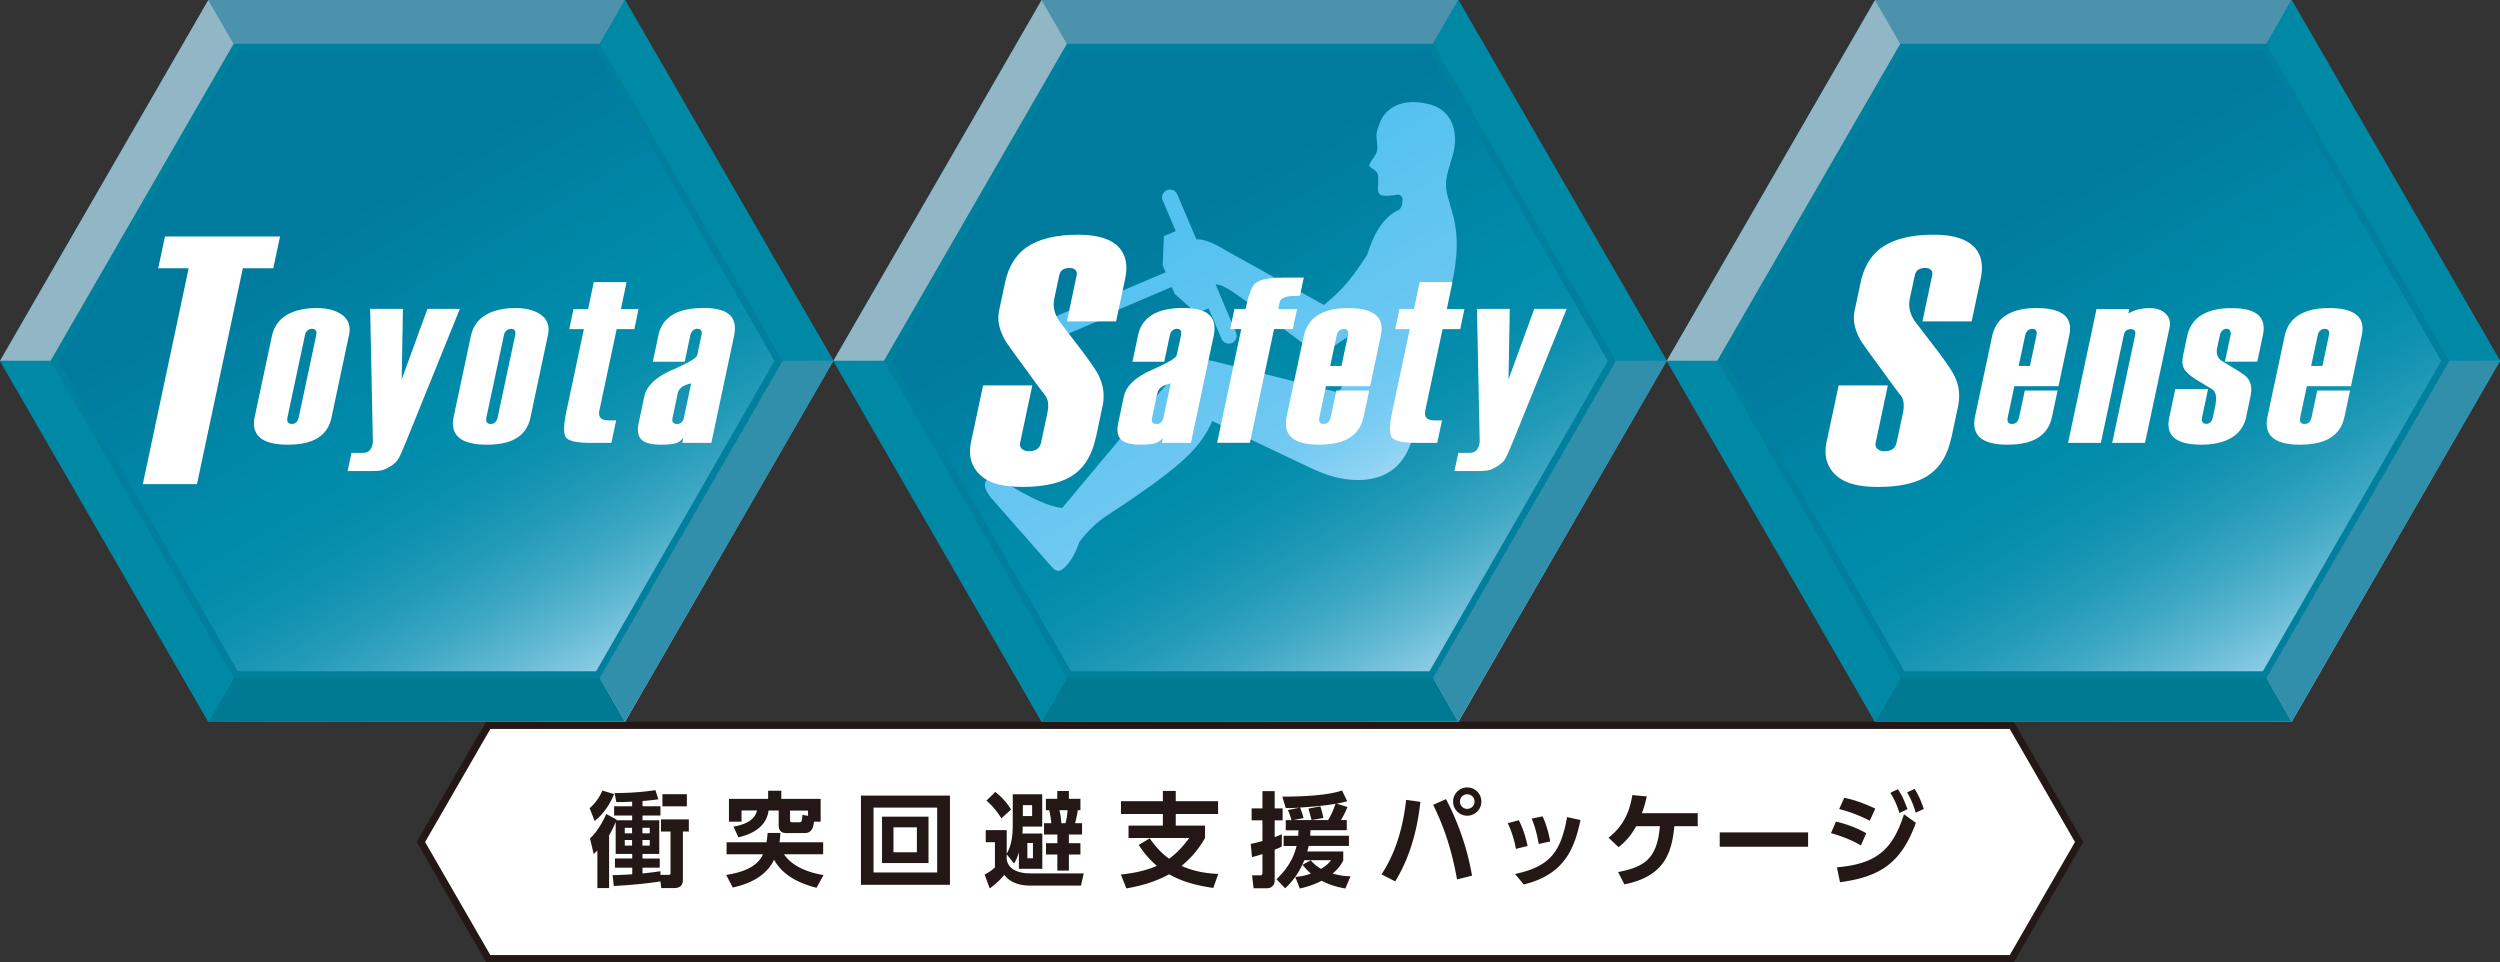 <svg id="_レイヤー_2" xmlns="http://www.w3.org/2000/svg" xmlns:xlink="http://www.w3.org/1999/xlink" viewBox="0 0 277.46 106.79"><rect x="0" y="0" width="277.46" height="106.79" fill="#333333" stroke="none"/><defs><linearGradient id="linear-gradient" x1="211.52" y1="6.55" x2="254.14" y2="79.02" gradientUnits="userSpaceOnUse"><stop offset=".25" stop-color="#007b9e"/><stop offset=".52" stop-color="#008baa"/><stop offset=".59" stop-color="#038cab"/><stop offset=".66" stop-color="#0f92b0"/><stop offset=".73" stop-color="#239bb8"/><stop offset=".8" stop-color="#3fa8c4"/><stop offset=".87" stop-color="#63b9d3"/><stop offset=".94" stop-color="#8ecde5"/><stop offset="1" stop-color="#bae2f8"/></linearGradient><linearGradient id="linear-gradient-2" x1="119.03" y1="6.55" x2="161.66" y2="79.02" xlink:href="#linear-gradient"/><linearGradient id="linear-gradient-3" x1="26.54" x2="69.17" xlink:href="#linear-gradient"/><linearGradient id="linear-gradient-4" x1="118.82" y1="5.57" x2="162.01" y2="80.16" gradientUnits="userSpaceOnUse"><stop offset=".28" stop-color="#54c2f0"/><stop offset=".52" stop-color="#6bc7f1"/><stop offset=".56" stop-color="#6ec8f1"/><stop offset=".61" stop-color="#7accf2"/><stop offset=".66" stop-color="#8ed3f4"/><stop offset=".7" stop-color="#aadcf6"/><stop offset=".73" stop-color="#bae2f8"/></linearGradient></defs><g id="_レイヤー_1-2"><path fill="#fff" d="M54.19 106.39l-7.48-12.95 7.48-12.94h169.09l7.47 12.94-7.47 12.95H54.19z"/><path d="M223.05 80.9l7.24 12.55-7.24 12.55H54.42l-7.24-12.55 7.24-12.55h168.63m.46-.81H53.95l-7.71 13.35 7.71 13.35H223.5l7.71-13.35-7.71-13.35z" fill="#231815"/><path d="M68.15 88.14c-.15.37-.78 1.91-2.15 2.97l-.56-1.41c.9-.79 1.3-1.69 1.42-1.96l1.29.39zm.16 3.13c-.16.4-.37.87-.71 1.43v5.86h-1.3v-4.17c-.08.08-.15.15-.41.4l-.41-1.74c.94-.83 1.64-2.33 1.81-2.71l1.14.62-.02.08h1.75v-.53h-2v-1.03h2v-.51c-.79.05-1.29.05-1.76.05l-.19-1c1.22-.01 2.74-.05 4.53-.33l.33 1.02c-.37.05-.78.11-1.76.19v.58h1.99v1.03h-1.99v.53h1.86v3.73h-1.86v.51h1.91v1.02h-1.91v.64c1.07-.11 1.61-.19 1.99-.25v.41h.85c.25 0 .27-.06.27-.29v-4.52h-1.06v-1.35h3.09v1.35h-.66v5.25c0 .33 0 1.02-.96 1.02h-1.44l-.09-.74c-1.82.3-4.28.47-5.18.51l-.13-1.2c.47-.01.94-.02 2.18-.1v-.73h-1.92v-1.02h1.92v-.51h-1.84v-3.49zm1.03.6v.62h.81v-.62h-.81zm0 1.36v.62h.81v-.62h-.81zm1.96-1.36v.62h.81v-.62h-.81zm0 1.36v.62h.81v-.62h-.81zm4.93-5.09v1.35h-2.71v-1.35h2.71zm4.37 8.96c1.66-.26 3.4-.79 4.08-2.29h-4.04v-1.33h4.43c.08-.46.1-.77.13-1.04h1.41c-.02.37-.03.61-.1 1.04h4.85v1.33h-4.35c.77 1.13 2.18 1.93 4.39 2.31l-.78 1.41c-1.19-.31-3.58-1.03-4.71-3.12-1.07 2.31-3.79 2.91-4.59 3.09l-.72-1.4zm5.82-7.14H85.3c-.09.58-.37 2.28-3.35 2.97l-.54-1.18c1.74-.33 2.39-.95 2.61-1.8H82.3v1.24h-1.4v-2.53h4.35v-.9h1.46v.9h4.37v2.53h-.74c-.06.47-.14 1.27-1.05 1.27h-2.01c-.75 0-.86-.48-.86-.88v-1.62zm1.26 1.03c0 .15 0 .27.24.27h.79c.26 0 .32-.13.34-.82l.63.1v-.58h-2v1.03zm17.75-2.69v9.9h-9.88v-9.9h9.88zm-8.48 1.33v7.2h7.06v-7.2h-7.06zm6.1 1.01v5.15h-5.16v-5.15h5.16zm-3.89 1.18v2.77h2.6v-2.77h-2.6zm16.52.68v3.92h-2.6V94.6c-.19.63-.35.93-.54 1.24l-.81-1.03v.56c.17 1.17 1.36 1.56 2.61 1.56h5.94l-.31 1.36h-5.58c-1.96 0-2.65-.85-2.93-1.19-.34.42-.87.96-1.62 1.5l-.56-1.53c.27-.15.82-.47 1.14-.8v-2.8h-1.02v-1.34h2.33v2.61c.57-.96.67-2.14.67-3.25v-3.34h3.27v3.59h-2.17v.29c0 .16-.02.34-.03.48h2.21zm-4.54-1.67a8.527 8.527 0 00-1.66-1.98l.99-.96c.4.33 1.18.99 1.74 1.96l-1.08.98zm3.41-1.47h-1.03v1.21h1.03v-1.21zm.09 4.2h-.62v1.69h.62v-1.69zm3.99-5.77v.86h1.28v1.27h-.3c-.06.47-.13.82-.29 1.44h.77v1.26h-1.46v.96h1.28v1.26h-1.28v1.78h-1.28v-1.78h-1.26v-1.26h1.26v-.96h-1.48v-1.26h.81c-.05-.59-.18-1.22-.23-1.44h-.37v-1.27h1.26v-.86h1.28zm-.38 3.57c.13-.47.21-.97.23-1.44h-.9c.13.53.17.87.22 1.44h.46zm16.42 7.19c-1.72-.25-3.41-.65-4.91-1.52-1.7.91-3.19 1.29-4.75 1.57l-.61-1.54c2.05-.22 3.33-.66 3.99-.97-1.05-.89-1.62-1.73-2.01-2.32l1.22-.73c.91 1.33 1.76 1.98 2.16 2.26 1.14-.83 1.85-1.8 2.23-2.3h-6.74v-1.37h3.81v-1.29h-4.65v-1.42h4.65v-1.14h1.43v1.14h4.7v1.42h-4.7v1.29h3.25v1.38c-.46.78-1.17 1.91-2.61 3.09 1.2.53 2.37.81 4.08.89l-.56 1.57zm4.15-4.89c.32-.07.67-.15 1.29-.32v-2.3h-1.2v-1.32h1.2V87.8h1.36v1.92h.88v1.32h-.88v1.86c.22-.07.35-.13.8-.31l-.02 1.36c-.18.1-.31.17-.78.35v3.42c0 .51-.34.86-.83.86h-1.51l-.17-1.43h.88c.19 0 .27-.05.27-.32v-2.04c-.79.25-.9.27-1.16.33l-.14-1.48zm10.73-4.1c-.1.24-.24.62-.72 1.45h.64v1.13h-4.03c-.01.32-.01.42-.03.61h4.3v1.13h-4.46c-.07.25-.11.42-.16.62h3.99v1c-.21.38-.43.81-1.18 1.45.93.26 1.5.29 1.99.3l-.58 1.36c-1.06-.19-1.83-.45-2.63-.86-.98.51-1.86.73-2.42.86l-.5-1.28c.47-.05 1.01-.11 1.73-.38-.47-.41-.74-.75-.93-.98l.92-.49c.19.23.48.56 1.14.95.67-.42.87-.66 1.1-.96h-2.96c-.72 1.74-1.61 2.62-2.13 3.12l-.96-1.01c.85-.83 1.8-1.93 2.23-3.69h-1.44v-1.13h1.62c.01-.18.02-.31.03-.61h-1.41v-1.13h.63c-.03-.16-.25-.82-.39-1.12l1.28-.26c-.97.05-1.09.05-1.52.03l-.38-1.26c1.86 0 2.97-.08 3.51-.13 1.91-.16 2.76-.43 3.12-.55l.57 1.19c-.29.08-.51.15-1.18.27l1.2.37zm-2.15 1.45c.38-.63.56-1.06.82-1.8-1.34.22-2.58.33-3.93.41.02.08.29.75.38 1.17l-1.09.22h1.98c-.01-.06-.31-1.13-.34-1.27l1.32-.25c.25.85.27.95.33 1.29l-1.29.23h1.83zm10.24-2.02c-.41 3.76-1.41 6.55-2.79 8.83l-1.52-.78c.65-1.02 2.2-3.49 2.73-8.27l1.58.22zm4.07 8.61c-.62-3.42-1.46-5.84-2.65-8.28l1.42-.63c1.06 2 2.31 5.03 2.89 8.49l-1.66.42zm2.7-8.64c0 .86-.7 1.57-1.57 1.57s-1.57-.7-1.57-1.57.71-1.57 1.57-1.57 1.57.7 1.57 1.57zm-2.38 0c0 .46.37.81.81.81s.81-.34.81-.81-.38-.81-.81-.81-.81.34-.81.81zm6.21 5.25c-.17-.98-.47-1.92-.9-2.85l1.22-.33c.57 1.07.87 2.33.98 2.86l-1.3.32zm-.1 2.79c3.82-.83 5.08-2.36 5.78-6.32l1.49.33c-.62 2.85-1.58 6.02-6.3 7.15l-.96-1.16zm2.64-3.34c-.14-.72-.33-1.73-.79-2.81l1.21-.25c.41.85.72 2.02.85 2.78l-1.27.29zm8.82 3.12c2.92-.57 4.32-1.48 4.62-5.09h-2.63c-.35.63-.87 1.48-1.96 2.33l-1.11-1.05c1.36-1.06 2.29-2.47 2.64-4.73l1.61.15c-.16.66-.31 1.26-.55 1.86h6.2v1.44h-2.6c-.29 3.37-1.42 5.63-5.54 6.46l-.7-1.37zm21.07-4.4v1.59h-9.81v-1.59h9.81zm5.86 1.45c-.66-.4-1.72-.91-3.32-1.37l.55-1.28c.83.19 2.1.57 3.36 1.29l-.59 1.36zm-2.66 2.43c4.3-.39 6.15-1.84 7.44-5.89l1.32.95c-1.6 4.4-3.9 5.99-8.42 6.59l-.34-1.65zm3.65-5.17c-1.41-.74-2.64-1.1-3.4-1.3l.56-1.25c1.45.29 2.69.85 3.45 1.2l-.62 1.35zm3.12-3.5c.46.69.69 1.22 1.06 2.21l-.89.43c-.3-.9-.48-1.36-1.01-2.24l.83-.4zm1.85-.04c.48.77.73 1.38 1.02 2.23l-.89.41c-.3-.95-.49-1.42-.96-2.25l.83-.39z" fill="#231815"/><path fill="url(#linear-gradient)" d="M208.1 80.1l-23.12-40.05L208.1 0h46.24l23.12 40.05-23.12 40.05H208.1z"/><path fill="url(#linear-gradient-2)" d="M115.61 80.1L92.49 40.05 115.61 0h46.25l23.12 40.05-23.12 40.05h-46.25z"/><path fill="url(#linear-gradient-3)" d="M23.13 80.1L0 40.05 23.13 0h46.24l23.12 40.05L69.37 80.1H23.13z"/><path d="M66.16 5.6l19.79 34.45L66.16 74.5H26.39L6.53 40.05 26.39 5.6h39.78m.46-.8H25.92L5.61 40.05 25.93 75.3h40.7l20.25-35.25L66.63 4.8z" fill="#00809c"/><path fill="#4c92ad" d="M25.93 4.86h40.63L69.37 0H23.12l2.81 4.86z"/><path fill="#0089a5" d="M86.88 40.05h5.61L69.37 0l-2.81 4.86 20.32 35.19z"/><path fill="#91b6c6" d="M25.93 4.86L23.12 0 0 40.05h5.61L25.93 4.86z"/><path fill="#0089a5" d="M25.93 75.24L5.61 40.05H0L23.12 80.1l2.81-4.86z"/><path fill="#328fac" d="M86.88 40.05L66.56 75.24l2.81 4.86 23.12-40.05h-5.61z"/><path fill="#007a93" d="M25.93 75.24l-2.81 4.86h46.25l-2.81-4.86H25.93z"/><path d="M158.65 5.6l19.79 34.45-19.79 34.45h-39.78L99.01 40.05 118.87 5.6h39.78m.46-.8h-40.7L98.09 40.05l20.32 35.25h40.7l20.25-35.25L159.11 4.8z" fill="#00809c"/><path fill="#4c92ad" d="M118.41 4.86h40.64l2.8-4.86h-46.24l2.8 4.86z"/><path fill="#0089a5" d="M179.37 40.05h5.61L161.85 0l-2.8 4.86 20.32 35.19z"/><path fill="#91b6c6" d="M118.41 4.86L115.61 0 92.49 40.05h5.61l20.31-35.19z"/><path fill="#0089a5" d="M118.41 75.24L98.1 40.05h-5.61l23.12 40.05 2.8-4.86z"/><path fill="#328fac" d="M179.37 40.05l-20.32 35.19 2.8 4.86 23.13-40.05h-5.61z"/><path fill="#007a93" d="M118.41 75.24l-2.8 4.86h46.24l-2.8-4.86h-40.64z"/><path d="M251.14 5.6l19.79 34.45-19.79 34.45h-39.78L191.5 40.05 211.36 5.6h39.78m.47-.8h-40.7l-20.32 35.25 20.32 35.25h40.7l20.25-35.25L251.61 4.8z" fill="#00809c"/><path fill="#4c92ad" d="M210.9 4.86h40.64l2.8-4.86H208.1l2.8 4.86z"/><path fill="#0089a5" d="M271.86 40.05h5.6L254.34 0l-2.8 4.86 20.32 35.19z"/><path fill="#91b6c6" d="M210.9 4.86L208.1 0l-23.12 40.05h5.6L210.9 4.86z"/><path fill="#0089a5" d="M210.9 75.24l-20.32-35.19h-5.6L208.1 80.1l2.8-4.86z"/><path fill="#328fac" d="M271.86 40.05l-20.32 35.19 2.8 4.86 23.12-40.05h-5.6z"/><path fill="#007a93" d="M210.9 75.24l-2.8 4.86h46.24l-2.8-4.86H210.9z"/><path d="M30.33 29.77h-3.38l-5.09 23.96h-6.01l5.09-23.96h-3.38l.75-3.53h12.77l-.75 3.53zm6.46 16.57c-.24 1.12-.83 1.92-1.77 2.41-.77.4-1.8.6-3.09.6s-2.28-.22-2.9-.65c-.74-.52-1-1.35-.75-2.49l1.89-8.88c.24-1.12.84-1.94 1.81-2.46.83-.45 1.89-.68 3.18-.68 1.19 0 2.13.26 2.83.77.7.52.95 1.26.74 2.24l-1.94 9.14zm-3.63-.05l1.93-9.06c.05-.24.04-.43-.04-.55-.08-.12-.22-.18-.43-.18-.17 0-.34.06-.48.18-.15.12-.25.3-.3.55l-1.93 9.06c-.05.24-.04.43.04.56s.22.2.43.2.38-.06.51-.2c.13-.13.22-.32.28-.56zM51.03 34.3l-5.97 14.74c-.43 1.06-.73 1.71-.89 1.95-.28.42-.76.78-1.44 1.08-.21.09-.43.15-.67.17-.23.03-.57.04-1.01.04h-2.47l.43-2.02h1.26c.32 0 .56-.09.73-.26.17-.17.28-.41.35-.71.04-.17.05-.34.03-.5l-.3-14.51h3.64l-.14 7.84 2.86-7.84h3.59zm7.84 12.04c-.24 1.12-.83 1.92-1.77 2.41-.77.4-1.8.6-3.09.6s-2.28-.22-2.9-.65c-.74-.52-1-1.35-.75-2.49l1.89-8.88c.24-1.12.84-1.94 1.81-2.46.83-.45 1.89-.68 3.18-.68 1.19 0 2.13.26 2.83.77.7.52.95 1.26.74 2.24l-1.94 9.14zm-3.63-.05l1.93-9.06c.05-.24.04-.43-.04-.55-.08-.12-.22-.18-.43-.18-.17 0-.34.06-.48.18-.15.12-.25.3-.3.55l-1.93 9.06c-.05.24-.04.43.04.56.08.13.22.2.43.2s.38-.06.51-.2c.13-.13.22-.32.28-.56zm12.61 2.86h-2.3c-1.57 0-2.49-.21-2.76-.64-.27-.43-.24-1.41.09-2.94l1.92-9.04h-1.62l.47-2.23h1.62l.63-2.99h3.64l-.63 2.99h1.96l-.47 2.23h-1.96l-1.92 9.03c-.09.44 0 .74.25.92.18.12.49.18.93.18h.68l-.53 2.49zm11.1 0h-3.22l.12-.58c-.25.33-.56.55-.93.64-.38.1-.9.14-1.56.14-1.08 0-1.81-.19-2.18-.58-.37-.38-.48-.97-.31-1.75l.63-2.99c.25-1.19 1.28-2.17 3.08-2.96s2.73-1.34 2.8-1.65l.47-2.2c.05-.24.04-.43-.04-.55-.08-.12-.22-.18-.42-.18-.17 0-.33.06-.48.18-.15.12-.24.31-.3.55l-.62 2.93h-3.54l.63-2.96c.23-1.1.85-1.9 1.85-2.41.8-.4 1.85-.6 3.14-.6s2.21.22 2.77.65c.66.51.87 1.34.62 2.49l-2.51 11.81zm-3.05-2.78l.81-3.82c-.52.12-.88.27-1.09.45-.21.17-.35.4-.41.68l-.57 2.7c-.05.23-.03.4.06.51.09.11.24.17.45.17.17 0 .33-.06.47-.17.14-.11.23-.28.28-.51zm140.67 2.17c-.38 1.81-1.14 3.14-2.27 4.01-1.31 1-3.28 1.49-5.89 1.49s-4.18-.59-5.08-1.77c-.68-.86-.88-1.94-.61-3.22l1.34-6.28h5.46l-1.35 6.36c-.06.29 0 .52.2.69.19.17.45.26.78.26.38 0 .68-.08.9-.24.22-.16.37-.39.44-.71l.7-3.27c.16-.76.12-1.37-.13-1.81-.72-.95-1.49-1.99-2.3-3.12-1.35-1.83-2.1-2.88-2.25-3.14-.67-1.18-.9-2.28-.68-3.3l.66-3.1c.37-1.75 1.15-3.05 2.32-3.89 1.36-.97 3.29-1.45 5.81-1.45 2.17 0 3.69.48 4.56 1.45.74.84.95 1.98.65 3.42l-1.01 4.75h-5.46l1.08-5.1c.06-.26.01-.47-.14-.61-.15-.15-.36-.22-.63-.22-.33 0-.59.07-.78.2-.19.13-.32.34-.38.63l-.55 2.57c-.19.9.02 1.77.63 2.61.87 1.13 1.68 2.19 2.44 3.18.98 1.31 1.61 2.23 1.86 2.75.53 1.07.68 2.2.43 3.38l-.74 3.5zm11.14-2.2c-.23 1.1-.84 1.9-1.82 2.41-.78.4-1.82.6-3.11.6s-2.24-.22-2.85-.65c-.73-.52-.97-1.35-.73-2.49l1.89-8.88c.24-1.12.82-1.94 1.75-2.46.81-.45 1.86-.68 3.16-.68s2.23.2 2.86.6c.77.49 1.03 1.29.8 2.41l-1.2 5.66h-4.9l-.73 3.44c-.05.24-.04.43.04.56.08.13.22.19.43.19s.38-.06.51-.19.22-.32.28-.56l.63-2.96h3.64l-.64 3.01zm-2.42-5.73l.72-3.38c.05-.24.04-.43-.04-.55-.08-.12-.22-.18-.43-.18-.17 0-.34.06-.48.18-.15.12-.25.3-.3.55l-.72 3.38h1.26zm12.77 8.54h-3.64l2.54-11.94c.1-.45-.06-.68-.48-.68-.21 0-.38.05-.51.16s-.22.28-.27.52l-2.54 11.94h-3.64l3.16-14.85h3.64l-.11.5c.25-.17.58-.32 1-.43.42-.11.88-.17 1.38-.17.77 0 1.36.21 1.77.62.41.41.55.91.43 1.51l-2.73 12.83zm11.25-2.94c-.24 1.12-.84 1.94-1.81 2.46-.83.45-1.89.68-3.18.68s-2.19-.2-2.8-.6c-.75-.49-1.01-1.29-.77-2.41l.67-3.17h3.64l-.66 3.12c-.05.24-.04.43.04.56.08.13.22.19.41.19s.36-.06.48-.19c.13-.13.21-.32.27-.56l.24-1.14c.21-1.01.11-1.66-.32-1.95-.59-.35-1.14-.68-1.65-.99-.76-.47-1.24-.89-1.46-1.27-.22-.38-.25-.91-.1-1.61l.42-1.99c.24-1.12.82-1.94 1.75-2.46.81-.45 1.86-.68 3.16-.68s2.18.2 2.78.6c.72.49.96 1.29.72 2.41l-.62 2.93h-3.59l.62-2.91c.05-.23.03-.41-.06-.54a.423.423 0 00-.36-.2.73.73 0 00-.47.18c-.14.12-.24.31-.29.55l-.3 1.39c-.13.61.02 1.08.46 1.41l1.25.76c.91.54 1.47.93 1.66 1.18.4.49.51 1.16.33 2.02l-.47 2.23zm10.86.13c-.23 1.1-.84 1.9-1.82 2.41-.78.4-1.82.6-3.11.6s-2.24-.22-2.85-.65c-.73-.52-.97-1.35-.73-2.49l1.89-8.88c.24-1.12.82-1.94 1.75-2.46.81-.45 1.86-.68 3.16-.68s2.23.2 2.86.6c.77.49 1.03 1.29.8 2.41l-1.2 5.66h-4.9l-.73 3.44c-.05.24-.04.43.04.56.08.13.22.19.43.19s.38-.06.51-.19.22-.32.28-.56l.63-2.96h3.64l-.64 3.01zm-2.42-5.73l.72-3.38c.05-.24.04-.43-.04-.55-.08-.12-.22-.18-.43-.18-.17 0-.34.06-.48.18-.15.12-.25.3-.3.55l-.72 3.38h1.26z" fill="#fff"/><path d="M161.23 23.79c-.28-1.07-.49-1.72-.63-2.28-.3-1.56.05-2.24.66-4.4.47-1.65.45-4.78-2.72-5.56-3.18-.78-4.82.68-5.34 1.94-.52 1.26-.45 1.5-.38 2.21.07.72.13 1.05-.33 1.74-.49.74-.65.92-.39 1.12.31.24.78.43.85.96.07.54-.09 1.44.03 1.79.13.36.31.53 1.92.33 0 0 .6-.21.76.4l-.02.46c0 .11-.06.51-.38.79-.64.27-2.02 1.11-3.03 3.62-.17.41-.32.85-.48 1.33-1.83 2.89-2.93 4.03-4.81 5.61l-11.18-6.22s-1.76-1.14-2.98-1.07l-2.12-4.98a.878.878 0 00-1.15-.47c-.45.19-.66.71-.46 1.15l1.44 3.39-1.32.56-.13 3.24.33.77-6.4 2.72-.11-.25-5.75 2.45.9 2.13 5.75-2.45-.11-.25 6.4-2.72.33.77 2.43 2.16 1.32-.56 1.44 3.38a.873.873 0 101.61-.68l-2.27-5.36c.45 0 1.06.24 2.28 1.09 2.58 1.82 7.84 5.77 7.84 5.77s1.52 1.09 3.16-.09c.48-.34 1.04-.72 1.55-1.05-.38 2.29-.65 4.3-.79 5.42-.02.05-.03.11-.04.19 0 0-.06.75-.93.53l-13.06-3.28s-2.3-.67-3.76.67c-1.45 1.35-13.25 15.55-13.25 15.55s-1.62.12-6.19-2.71c-.93-.57-1.93-.83-2.31-.23 0 0-.49.58.67 1.93.66.76 6.78 7.71 6.78 7.71s.41.44.82.25c.83-.39 1.69-1.86 2.09-3.12 0 0 1.17-1.72 3.17-3.03 8.69-5.68 10.3-7.61 11.61-10.43 0 0 9.35 4.5 11.62 5.52 3.28 1.47 8.95 2.13 10.54-3.5.98-3.5.49-5.74 2.71-11.84 2.11-5.79 2.13-7.94 2.13-7.94s.43-2.37-.3-5.17z" fill="url(#linear-gradient-4)"/><path d="M121.62 48.54c-.38 1.81-1.14 3.14-2.27 4.01-1.31 1-3.28 1.49-5.89 1.49s-4.18-.59-5.08-1.77c-.68-.86-.88-1.94-.61-3.22l1.34-6.28h5.46l-1.35 6.36c-.06.29 0 .52.2.69.19.17.45.26.78.26.38 0 .68-.08.9-.24.22-.16.37-.39.44-.71l.7-3.27c.16-.76.12-1.37-.13-1.81-.72-.95-1.49-1.99-2.3-3.12-1.35-1.83-2.1-2.88-2.25-3.14-.67-1.18-.9-2.28-.68-3.3l.66-3.1c.37-1.75 1.15-3.05 2.32-3.89 1.36-.97 3.29-1.45 5.81-1.45 2.17 0 3.69.48 4.56 1.45.74.84.95 1.98.65 3.42l-1.01 4.75h-5.46l1.08-5.1c.06-.26.01-.47-.14-.61-.15-.15-.36-.22-.63-.22-.33 0-.59.07-.78.2-.19.13-.32.34-.38.63l-.55 2.57c-.19.9.02 1.77.63 2.61.86 1.13 1.68 2.19 2.44 3.18.98 1.31 1.61 2.23 1.86 2.75.53 1.07.68 2.2.43 3.38l-.74 3.5zm10.55.61h-3.22l.12-.58c-.25.33-.56.55-.93.64-.38.1-.9.14-1.56.14-1.08 0-1.81-.19-2.18-.58-.37-.38-.47-.97-.31-1.75l.63-2.99c.25-1.19 1.28-2.17 3.08-2.96s2.73-1.34 2.8-1.65l.47-2.2c.05-.24.04-.43-.04-.55-.08-.12-.22-.18-.42-.18-.17 0-.33.06-.48.18-.15.12-.24.31-.3.55l-.62 2.93h-3.53l.63-2.96c.23-1.1.85-1.9 1.85-2.41.8-.4 1.85-.6 3.14-.6s2.21.22 2.77.65c.66.51.87 1.34.62 2.49l-2.51 11.81zm-3.05-2.78l.81-3.82c-.52.12-.88.27-1.09.45-.21.17-.35.4-.41.68l-.57 2.7c-.05.23-.03.4.06.51.09.11.24.17.45.17.17 0 .33-.06.47-.17.14-.11.23-.28.28-.51zm14.37-9.85h-2.09l-2.68 12.62h-3.64l2.68-12.62h-1.23l.47-2.23h1.23c.33-1.54.68-2.48 1.07-2.83.48-.44 1.51-.65 3.1-.65h2.3l-.43 2.02c-.61 0-1.02.02-1.22.05-.62.1-.96.33-1.03.67l-.16.75h2.09l-.47 2.23zm7.82 9.82c-.23 1.1-.84 1.9-1.82 2.41-.78.4-1.82.6-3.11.6s-2.24-.22-2.85-.65c-.73-.52-.97-1.35-.73-2.49l1.89-8.88c.24-1.12.82-1.94 1.75-2.46.81-.45 1.86-.68 3.16-.68s2.23.2 2.86.6c.77.49 1.03 1.29.8 2.41l-1.2 5.66h-4.9l-.73 3.44c-.05.24-.04.43.04.56.08.13.22.19.43.19s.38-.06.51-.19.22-.32.28-.56l.63-2.96h3.64l-.64 3.01zm-2.43-5.73l.72-3.38c.05-.24.04-.43-.04-.55-.08-.12-.22-.18-.43-.18-.17 0-.34.06-.48.18-.15.12-.25.3-.3.55l-.72 3.38h1.26zm10.63 8.54h-2.3c-1.57 0-2.49-.21-2.76-.64-.27-.43-.24-1.41.09-2.94l1.92-9.04h-1.62l.47-2.23h1.62l.63-2.99h3.64l-.63 2.99h1.96l-.47 2.23h-1.96l-1.92 9.03c-.09.44 0 .74.25.92.18.12.49.18.93.18h.68l-.53 2.49zm14.36-14.85l-5.97 14.74c-.43 1.06-.73 1.71-.89 1.95-.28.42-.76.78-1.44 1.08-.21.09-.43.15-.67.17-.23.03-.57.04-1.01.04h-2.47l.43-2.02h1.26c.32 0 .56-.09.73-.26.17-.17.28-.41.35-.71.04-.17.05-.34.03-.5l-.3-14.51h3.64l-.14 7.84 2.86-7.84h3.59z" fill="#fff"/></g></svg>